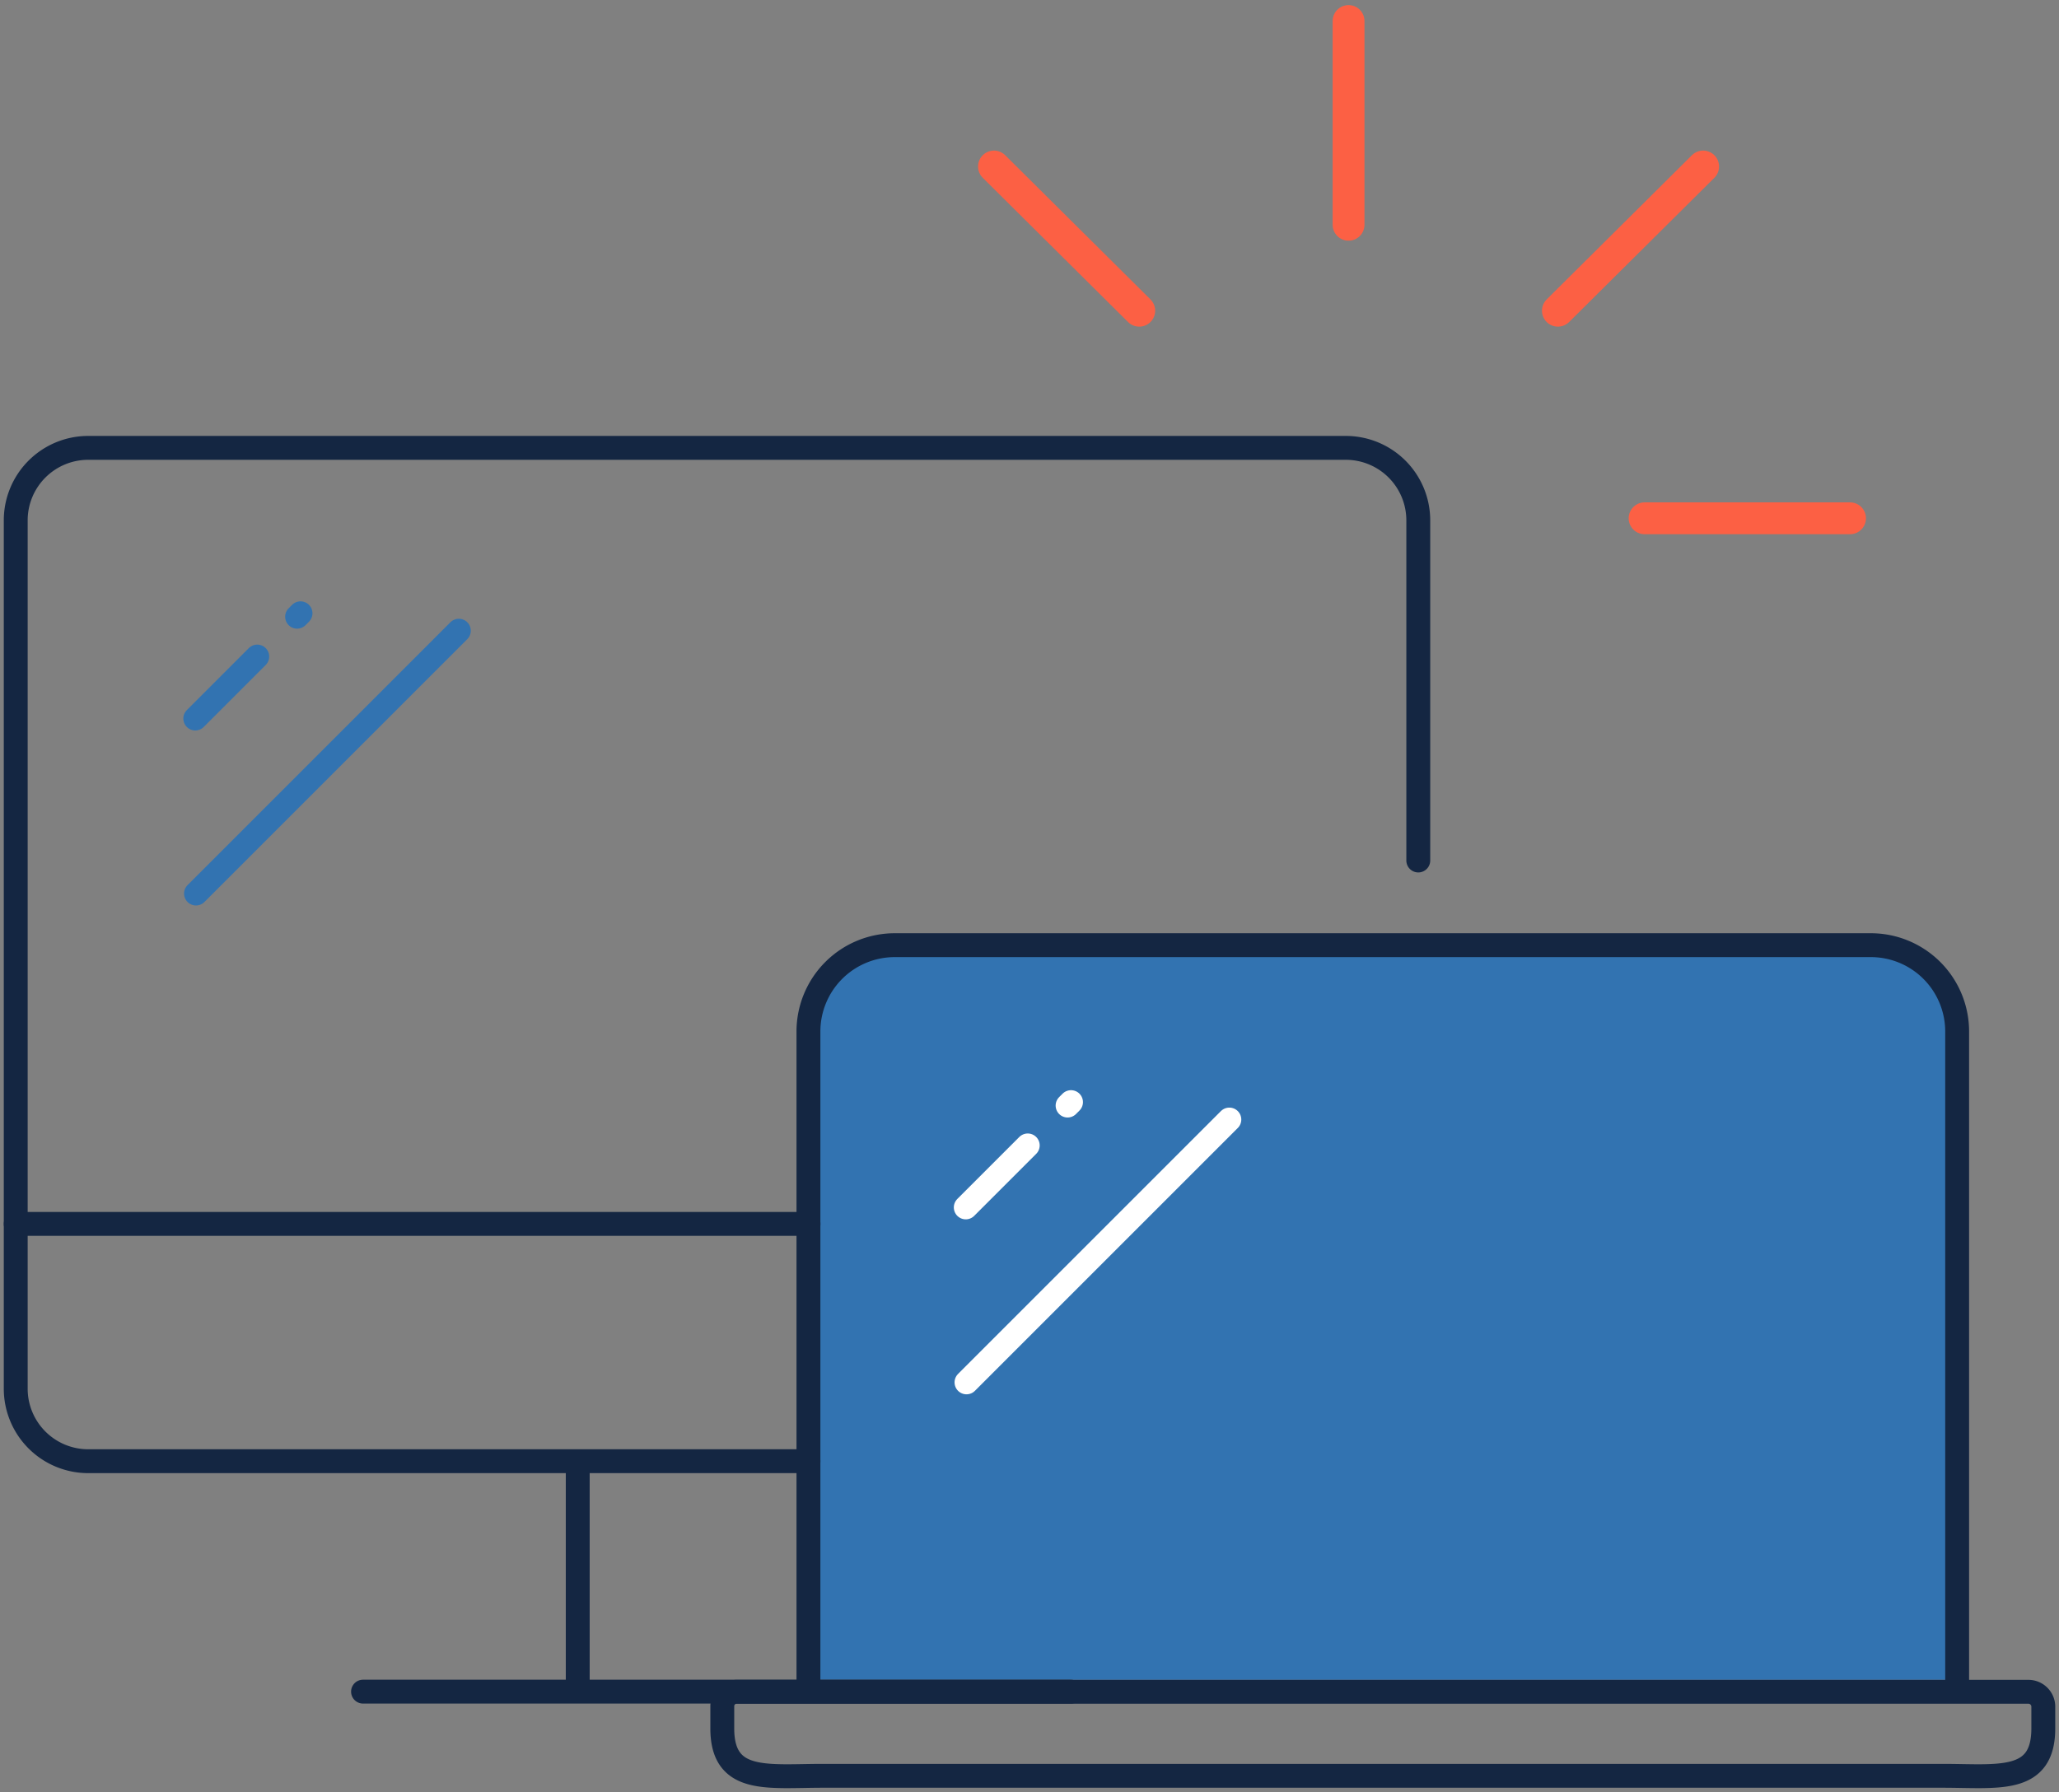 <svg xmlns="http://www.w3.org/2000/svg" xmlns:xlink="http://www.w3.org/1999/xlink" width="64.67" height="56.29" viewBox="0 0 64.67 56.29">
  <rect x="0" y="0" width="64.67" height="56.29" fill="#808080" stroke="none"/>
  <defs>
    <clipPath id="clip-path">
      <path id="Path_4601" data-name="Path 4601" d="M0,13.58H64.67V-42.71H0Z" transform="translate(0 42.71)" fill="none"/>
    </clipPath>
  </defs>
  <g id="Group_6817" data-name="Group 6817" transform="translate(0 42.71)">
    <g id="Group_6805" data-name="Group 6805" transform="translate(0 -42.71)" clip-path="url(#clip-path)">
      <g id="Group_6802" data-name="Group 6802" transform="translate(25.66 29.731)">
        <path id="Path_4598" data-name="Path 4598" d="M.676,0a2.8,2.8,0,0,0-2.8,2.8V23.033H33.665V2.8a2.8,2.8,0,0,0-2.8-2.8Z" transform="translate(2.126)" fill="#3273b1"/>
      </g>
      <g id="Group_6803" data-name="Group 6803" transform="translate(0.494 14.068)">
        <path id="Path_4599" data-name="Path 4599" d="M6.007,7.679H-16.615A2.277,2.277,0,0,1-18.891,5.4V-21.875a2.277,2.277,0,0,1,2.276-2.276h39.5a2.277,2.277,0,0,1,2.276,2.276V-11.19" transform="translate(18.891 24.151)" fill="none" stroke="#142642" stroke-linecap="round" stroke-linejoin="round" stroke-width="0.75"/>
      </g>
      <g id="Group_6804" data-name="Group 6804" transform="translate(0.494 38.444)">
        <path id="Path_4600" data-name="Path 4600" d="M0,0H24.9" fill="none" stroke="#142642" stroke-linecap="round" stroke-linejoin="round" stroke-width="0.75"/>
      </g>
    </g>
    <g id="Group_6806" data-name="Group 6806" transform="translate(11.402 10.426)">
      <path id="Path_4602" data-name="Path 4602" d="M0,0H22.231" fill="none" stroke="#142642" stroke-linecap="round" stroke-linejoin="round" stroke-width="0.75"/>
    </g>
    <g id="Group_6807" data-name="Group 6807" transform="translate(18.146 3.21)">
      <path id="Path_4603" data-name="Path 4603" d="M0,0V7.153" fill="none" stroke="#142642" stroke-linecap="round" stroke-linejoin="round" stroke-width="0.75"/>
    </g>
    <g id="Group_6808" data-name="Group 6808" transform="translate(9.331 -23.446)">
      <path id="Path_4604" data-name="Path 4604" d="M0,.026.108-.082" transform="translate(0 0.082)" fill="none" stroke="#3273b1" stroke-linecap="round" stroke-linejoin="round" stroke-width="0.75"/>
    </g>
    <g id="Group_6809" data-name="Group 6809" transform="translate(6.133 -22.087)">
      <path id="Path_4605" data-name="Path 4605" d="M0,.47,1.947-1.477" transform="translate(0 1.477)" fill="none" stroke="#3273b1" stroke-linecap="round" stroke-linejoin="round" stroke-width="0.75"/>
    </g>
    <g id="Group_6810" data-name="Group 6810" transform="translate(6.156 -22.899)">
      <path id="Path_4606" data-name="Path 4606" d="M0,1.992,8.256-6.264" transform="translate(0 6.264)" fill="none" stroke="#3273b1" stroke-linecap="round" stroke-linejoin="round" stroke-width="0.75"/>
    </g>
    <g id="Group_6811" data-name="Group 6811" transform="translate(33.531 -8.091)">
      <path id="Path_4607" data-name="Path 4607" d="M0,.026.108-.082" transform="translate(0 0.082)" fill="none" stroke="#fff" stroke-linecap="round" stroke-linejoin="round" stroke-width="0.75"/>
    </g>
    <g id="Group_6812" data-name="Group 6812" transform="translate(30.333 -6.731)">
      <path id="Path_4608" data-name="Path 4608" d="M0,.47,1.947-1.477" transform="translate(0 1.477)" fill="none" stroke="#fff" stroke-linecap="round" stroke-linejoin="round" stroke-width="0.75"/>
    </g>
    <g id="Group_6813" data-name="Group 6813" transform="translate(30.356 -7.544)">
      <path id="Path_4609" data-name="Path 4609" d="M0,1.992,8.256-6.264" transform="translate(0 6.264)" fill="none" stroke="#fff" stroke-linecap="round" stroke-linejoin="round" stroke-width="0.75"/>
    </g>
    <g id="Group_6816" data-name="Group 6816" transform="translate(0 -42.71)" clip-path="url(#clip-path)">
      <g id="Group_6814" data-name="Group 6814" transform="translate(22.686 29.689)">
        <path id="Path_4610" data-name="Path 4610" d="M1.306,0A2.711,2.711,0,0,0-1.4,2.706V23.452H-3.655a.451.451,0,0,0-.451.451v.7c0,1.741,1.415,1.488,3.157,1.488H34.227c1.741,0,3.158.253,3.158-1.488v-.7a.469.469,0,0,0-.452-.451H34.679V2.706A2.711,2.711,0,0,0,31.972,0ZM-1.4,23.452H34.679" transform="translate(4.106)" fill="none" stroke="#142642" stroke-miterlimit="10" stroke-width="0.75"/>
      </g>
      <g id="Group_6815" data-name="Group 6815" transform="translate(31.219 0.658)">
        <path id="Path_4611" data-name="Path 4611" d="M0,1.1,4.563,5.63m6.574-9.1v6.4M22.274,1.1,17.712,5.63m9.176,6.52H20.435" transform="translate(0 3.472)" fill="none" stroke="#fc6044" stroke-linecap="round" stroke-miterlimit="10" stroke-width="1"/>
      </g>
    </g>
  </g>
</svg>

